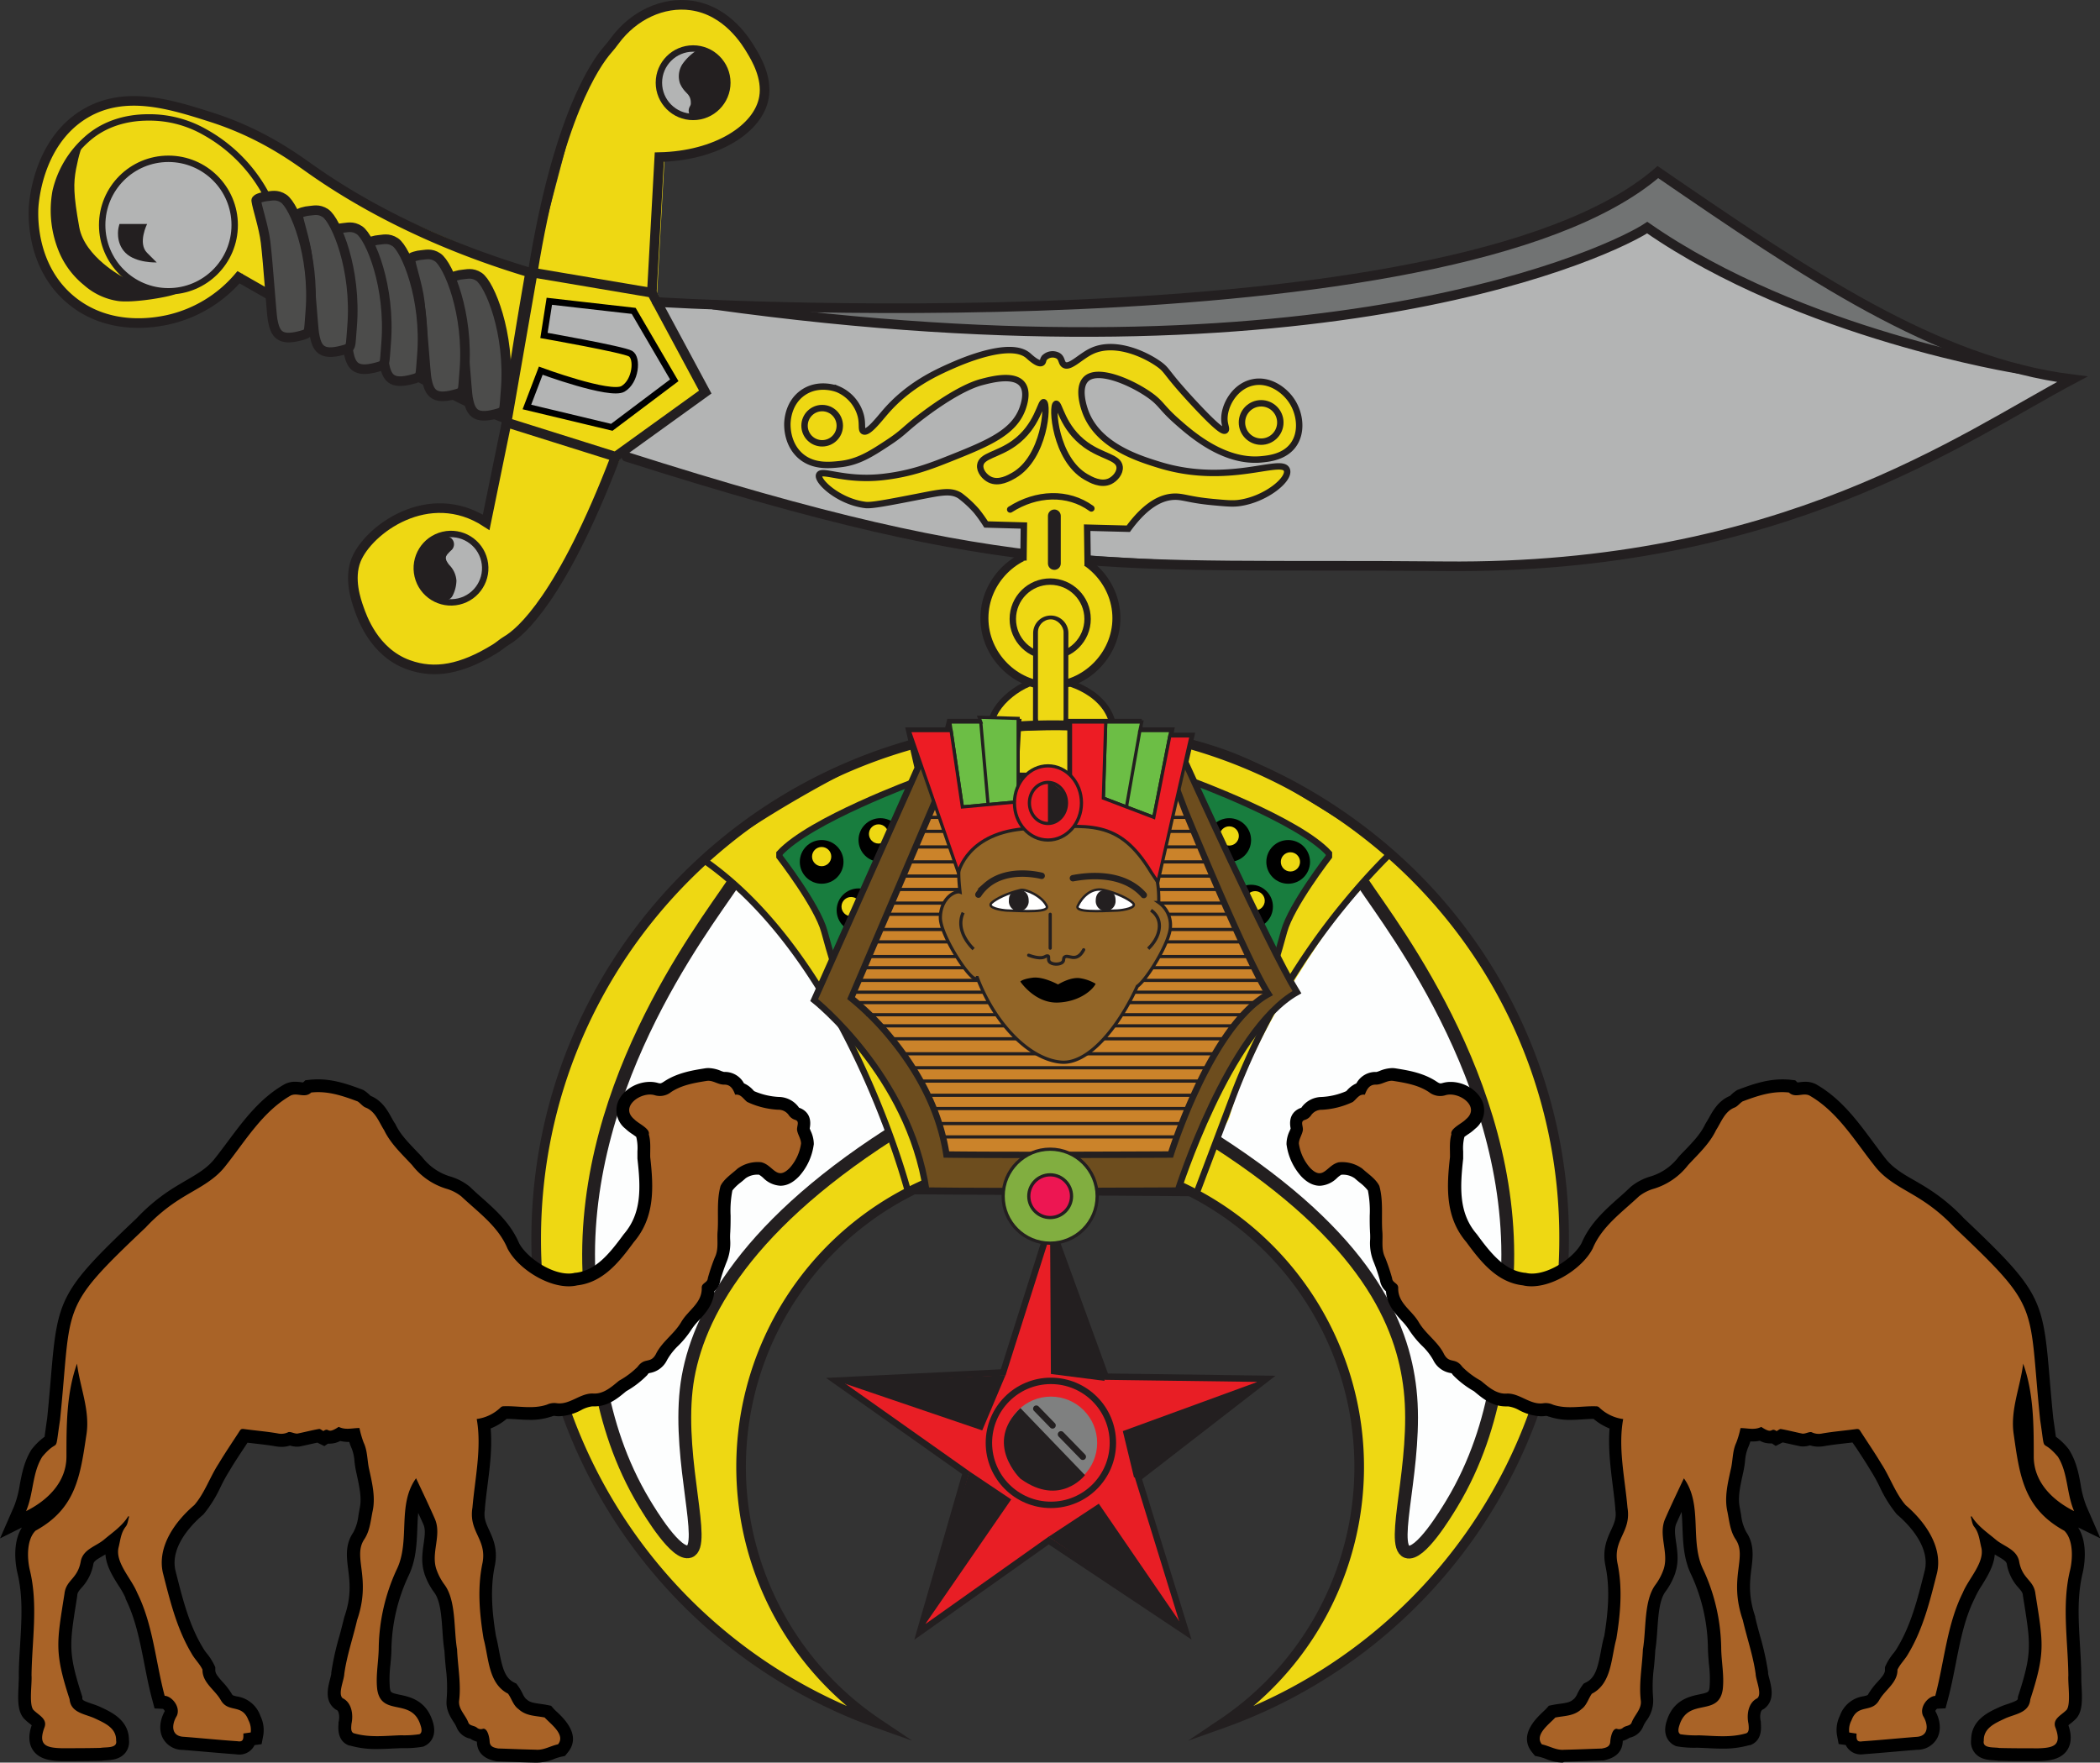 <svg xmlns="http://www.w3.org/2000/svg" viewBox="0 0 655.44 550.18"><rect x="0" y="0" width="655.44" height="550.18" fill="#333333" stroke="none"/><defs><style>.cls-1,.cls-16,.cls-17,.cls-20{fill:#eed813;}.cls-2{fill:#e81e25;}.cls-10,.cls-12,.cls-13,.cls-14,.cls-16,.cls-17,.cls-18,.cls-19,.cls-2,.cls-20,.cls-21,.cls-23,.cls-24,.cls-25,.cls-26,.cls-27,.cls-28,.cls-29,.cls-30,.cls-31,.cls-32,.cls-33,.cls-34,.cls-5,.cls-9{stroke:#231f20;}.cls-10,.cls-11,.cls-12,.cls-13,.cls-14,.cls-15,.cls-16,.cls-17,.cls-18,.cls-19,.cls-2,.cls-20,.cls-21,.cls-23,.cls-24,.cls-25,.cls-26,.cls-27,.cls-28,.cls-29,.cls-30,.cls-31,.cls-32,.cls-33,.cls-34,.cls-5,.cls-9{stroke-miterlimit:10;}.cls-12,.cls-13,.cls-15,.cls-16,.cls-2,.cls-23,.cls-24,.cls-25,.cls-5{stroke-width:2px;}.cls-3{fill:#231f20;}.cls-4{fill:#7f8080;}.cls-10,.cls-11,.cls-13,.cls-15,.cls-18,.cls-19,.cls-26,.cls-28,.cls-5,.cls-9{fill:none;}.cls-10,.cls-18,.cls-19,.cls-28,.cls-29,.cls-5{stroke-linecap:round;}.cls-12,.cls-6{fill:#b3b4b4;}.cls-7{fill:#717373;}.cls-8{fill:#d6df24;}.cls-10,.cls-14,.cls-20,.cls-9{stroke-width:3px;}.cls-11{stroke:#d6df24;}.cls-14{fill:#4c4c4b;}.cls-15{stroke:#000;}.cls-17{stroke-width:2.5px;}.cls-18{stroke-width:11px;}.cls-19,.cls-21{stroke-width:4px;}.cls-21,.cls-22{fill:#fdfefe;}.cls-23{fill:#187d3e;}.cls-24{fill:#6d4d1e;}.cls-25{fill:#cb832a;}.cls-27,.cls-29{fill:#926527;}.cls-30{fill:#fff;stroke-width:0.75px;}.cls-31{fill:#81ae40;}.cls-32{fill:#ed1652;}.cls-33{fill:#6cbe45;}.cls-34{fill:#ed1c24;}.cls-35{fill:#a96327;}</style></defs><g id="shriner"><path class="cls-1" d="M253.54,120.12a28.42,28.42,0,0,0-9.61-13c-6.71-4.81-17.86-2.28-22-1-10.34,3.13-23.67,27.59-23.67,27.59l-14.17,53.61c-.84-.15-.6-.57-3-1.19-4.67-1.18-38.66-15.62-46.8-20S99,144.28,92.72,141.46a43,43,0,0,0-7.92-2.29c-5.68-4.09-15-5.45-22.47-5.45-19.19,0-34.06,14.62-34.06,34S39.44,205.12,64.68,203c11.94-1,22.54-6.13,28.79-15.46l.45,1.24,83.35,44-7.71,32.51a24.3,24.3,0,0,0-6.64-3.27c-3.14-.78-11.64-.73-20.11,2.61-8.08.92-12.49,10.16-14.82,19.16,0,9.89,10.55,27.39,23.37,27.09,10.11,3.24,26.25-8.7,32.56-15.67s27.67-50.4,27.67-50.4l28-20.18-16.67-31,.2-3.62,1.26-22.9.87-15.82a122.68,122.68,0,0,0,13.82-2.1c6.23-1.42,13-7.87,17.12-13.93S254.2,122.34,253.54,120.12Z" transform="translate(-17.82 -102.21)"/><polygon class="cls-2" points="370.11 509.38 327.31 480.87 287.11 509.38 301.45 459.71 261.84 431.71 260.77 430.96 313.1 428.38 327.77 382.13 345.11 429.71 395.24 430.39 355.29 461.34 370.11 509.38"/><polyline class="cls-3" points="327.77 388.05 328 428.88 344.78 431.03 329.45 387.95 327.77 388.05"/><polygon class="cls-3" points="370.11 509.02 342.95 469.37 327.28 479.69 370.11 509.02"/><polyline class="cls-3" points="287.11 509.38 315.61 468.04 302.55 459.28 287.11 509.38"/><polygon class="cls-3" points="306.57 446.49 262.55 431.5 313.83 429.26 306.57 446.49"/><polygon class="cls-3" points="393.36 431.03 350.45 446.71 353.95 461.21 357.8 459.4 393.36 431.84 393.36 431.03"/><circle class="cls-2" cx="328" cy="450.38" r="19.35"/><circle class="cls-4" cx="328" cy="450.38" r="14.44"/><path class="cls-3" d="M336.31,541.73l20.15,20.93s-7.77,10.11-20.15,1.11C336.31,563.77,324.69,552.79,336.31,541.73Z" transform="translate(-17.82 -102.21)"/><line class="cls-5" x1="323.44" y1="439.7" x2="328.52" y2="444.93"/><line class="cls-5" x1="331.15" y1="447.72" x2="337.96" y2="454.72"/><path class="cls-6" d="M189.44,196.48,188,206.32s10.56,2,15.24,3.52a83.48,83.48,0,0,0,11.16,2.48s2.41,3.06,1.44,5.13-.72,5.19-3.84,6.15-10-.87-10-.87l-15.44-4.8-3.94,10.31,1.43,1.45,22.85,5.9,3-.88,18.33-14L215.12,199Z" transform="translate(-17.82 -102.21)"/><path class="cls-6" d="M222.7,196.25s87.14,8.29,99,8.75,103.36-.69,133.24-7.26,60.85-14.42,70.36-20.86l6.65-3.63s17,11,25.91,15.17,34.84,15.32,51.51,19.82,49.1,11.42,49.1,11.42l6.14.93s-63.36,38.7-102.7,46.83-57.43,14.32-137.62,11.39-112.72-5.71-150-16.2-64.33-17.84-64.33-17.84l24.21-18.37,3.79-1.81Z" transform="translate(-17.82 -102.21)"/><path class="cls-7" d="M254,197.78s124,2.13,172.14-6.54,71.76-14.39,83.36-20,25.79-15.31,25.79-15.31L566.4,177s41.47,26.64,59.13,32.87l17.65,6.24s-36.74-8.2-54.74-15-46.42-20.6-50.75-24.16-5.77-3.74-5.77-3.74-22.22,13.55-58.8,20.45-96.28,13.24-126.21,12.18S267.27,203.16,254,197.78Z" transform="translate(-17.82 -102.21)"/><path class="cls-8" d="M67.16,173.37c-.57.4-1.16.77-1.77,1.12a13.71,13.71,0,0,1,1.52-.42c1-.25,2.07-.45,3.11-.68l7.25-1.6c4-.88,6.27-5.47,5.24-9.23a7.64,7.64,0,0,0-9.23-5.24c-6.14,1.36-16.17,1.79-19.07,8.48-1.61,3.72-1.1,8,2.69,10.26,3.17,1.86,8.64,1.05,10.26-2.69Z" transform="translate(-17.82 -102.21)"/><path class="cls-9" d="M221.27,193.59l2.33-42.34c17.75-.38,31-8.79,32.67-18.66,1.08-6.25-2.58-12.31-4-14.67s-7.33-12.41-18.67-14c-8.88-1.24-18.06,3.1-23.89,11-.71,1-1.48,1.92-2.27,2.84-3.73,4.28-15.58,21.17-23.35,69.51" transform="translate(-17.82 -102.21)"/><path class="cls-9" d="M175.94,234.08l-6.38,31.17c-18-11.72-36.91,2.43-40.6,11.75-2.33,5.89,0,12.58.92,15.17s4.63,13.65,15.4,17.53c8.26,3,16.66,1.4,27.05-5,1.27-.77,2.35-1.8,3.63-2.55,4.43-2.6,17.18-13.48,34-57.37" transform="translate(-17.82 -102.21)"/><path class="cls-9" d="M183.27,187.31C151.41,177.8,129,165,114.94,155.09c-5.15-3.63-15.5-11.31-31.34-16.34-12.56-4-26.83-8.52-39.33-1-15.2,9.16-16,29.06-16,30-.06,2.64-.43,18.28,12,28.34,11.92,9.64,26.34,6.68,29.67,6a40.61,40.61,0,0,0,22.33-13.34s68.27,39.32,83.67,44.16C179,211.43,183.27,187.31,183.27,187.31Z" transform="translate(-17.82 -102.21)"/><path class="cls-10" d="M175.94,234.08l24.28,7.63,9.72,3.06q14-10.1,28-20.18l-16.67-31-37.18-6.28Z" transform="translate(-17.82 -102.21)"/><path class="cls-10" d="M222.82,196.47s247.78,15.45,312.45-40.55c46.67,32,86.67,59.33,129.33,64.67-34,18-90.66,59.42-196,58.37s-131.33,5.32-255.33-34.19" transform="translate(-17.82 -102.21)"/><path class="cls-10" d="M647.78,217.34s-67.84-10.75-115.84-44.09c-10,6.67-99.34,50.8-291.34,24.07" transform="translate(-17.82 -102.21)"/><path class="cls-11" d="M186.6,227.79" transform="translate(-17.82 -102.21)"/><path d="M202.6,243.92" transform="translate(-17.82 -102.21)"/><circle class="cls-12" cx="52.57" cy="70.25" r="20.68"/><path class="cls-3" d="M55.1,172.13h8.63s-3,6,0,9l3,3s-6.5.25-9.75-3-2.17-7.85-2.17-7.85" transform="translate(-17.82 -102.21)"/><circle class="cls-12" cx="158.6" cy="279.55" r="10.68" transform="translate(-77.81 -58.29) rotate(-13.28)"/><circle class="cls-12" cx="216.33" cy="25.82" r="10.68"/><path class="cls-3" d="M155.24,270.28a10.68,10.68,0,0,0-2.79,3.64,6.68,6.68,0,0,0,.34,5.61,11.29,11.29,0,0,0,1.42,2.13c.23.29.47.57.7.85s-.17-.27.05.05a3.78,3.78,0,0,1,.3.51c-.11-.24,0-.06,0,.09.13.42.06-.09,0,.16s0,.33,0,.49c0,.4.08-.32,0,.08A8.44,8.44,0,0,1,155,285c0,.05-.23.63-.14.42s-.19.4-.18.39a2.56,2.56,0,0,0,.89,3.42,2.53,2.53,0,0,0,3.42-.9,10.82,10.82,0,0,0,1.29-4.87,7.65,7.65,0,0,0-2.18-4.84s-.3-.37-.2-.23-.16-.23-.19-.27a8.08,8.08,0,0,1-.59-1c-.06-.12-.13-.34,0-.09-.05-.16-.1-.32-.14-.48s0-.32,0-.06c0,0,.05-.67,0-.4s.07-.19.08-.23c0-.31-.16.24,0,0s.19-.33.28-.49.17-.25,0,0a13.72,13.72,0,0,1,1.45-1.5,2.5,2.5,0,0,0,0-3.53,2.54,2.54,0,0,0-3.53,0Z" transform="translate(-17.82 -102.21)"/><path class="cls-3" d="M157.36,285.1c-.24-.17-.26-.18-.06,0l-.35-.3c-.24-.21-.46-.42-.68-.65s-.42-.46-.61-.7c.29.37-.17-.27-.22-.35s-.29-.46-.42-.7c0-.08-.44-.92-.24-.46a9.92,9.92,0,0,1-.55-1.78l-4.82,1.33,1.14,3.95,4.17-2.43c-.17-.18-.12-.17,0,0-.07-.12-.13-.25-.21-.36.12.17.08.28,0,0,0-.06-.15-.63-.09-.28s.06-.71,0-.38.06-.13.07-.18c0-.21-.1.18-.2.27l-1.11.65.19-.07H152c-.92-.88-1.22-1.09-.92-.63l.22.36.43.71,3.42-3.42a10,10,0,0,1-1.51-.9c.43.34-.21-.24-.27-.33.18.24.19.23,0,0,.11.28.12.28,0,0a2.5,2.5,0,0,0-2.74-1.79,2.46,2.46,0,0,0-2.17,2.45,14.32,14.32,0,0,1,0,2.62l3.16-2.41-.13,0,1.1.64-.09-.09.65,1.1c.12.29,0,.6-.09.87-.09.42.15-.24.21-.35l.68-1.26,1.38-2.5a2.5,2.5,0,0,0-3.93-3q4,0,2.42,2.28l-3.92-3-.24.42c-.21.36,0,0-.12.16l-.34.34c-.3.29.45-.28-.16.13l3,3.93a23.53,23.53,0,0,0,4.34-5.3,2.52,2.52,0,0,0-.89-3.42,2.56,2.56,0,0,0-3.43.9c-.26.44-.54.88-.84,1.3-.13.18-.25.36-.39.53s-.1.14,0,0l-.25.3a22,22,0,0,1-2.07,2.14,2.5,2.5,0,0,0,3,3.93,8.11,8.11,0,0,0,2.64-2.85,2.51,2.51,0,0,0-.64-3.22,2.46,2.46,0,0,0-3.28.2,3.49,3.49,0,0,0-.08,4.75,3.41,3.41,0,0,0,4.73,0l-3.93-3c-.73,1.34-1.48,2.67-2.2,4-1,1.91-.81,4.16,1.48,5a2.38,2.38,0,0,0,2.18-.44,2.6,2.6,0,0,0,1-2,14.32,14.32,0,0,0,0-2.62l-4.91.67c.58,2,2.21,3.27,4,4.21a2.5,2.5,0,0,0,3.42-3.42c-.67-1.1-1.29-2.36-2.64-2.72-1.85-.5-3.23.89-3.76,2.52a6.27,6.27,0,0,0,1.5,6.14c1.72,1.83,4.86-.07,4.18-2.44l-1.14-3.95a2.54,2.54,0,0,0-3.07-1.75,2.56,2.56,0,0,0-1.75,3.08,13.33,13.33,0,0,0,5.42,7.95,2.51,2.51,0,0,0,3.42-.89,2.58,2.58,0,0,0-.89-3.43Z" transform="translate(-17.82 -102.21)"/><path class="cls-3" d="M235.2,118a15.79,15.79,0,0,0-4.39,4.23,7,7,0,0,0-.78,5.95,8.65,8.65,0,0,0,1.73,2.66c.29.32.6.62.88.95-.21-.25.06.08.12.18a5.64,5.64,0,0,1,.31.53c.21.37,0-.05.08.19a5.58,5.58,0,0,1,.18.58c0,.16.07.32.1.48-.08-.5,0,.25,0,.3s0,.32,0,.48c0-.45,0,.06,0,.16a3.77,3.77,0,0,1-.18.57c.16-.39-.12.19-.16.27a2.54,2.54,0,0,0,.39,3,2.59,2.59,0,0,0,3,.39,19.53,19.53,0,0,0,4.73-3.33,13.68,13.68,0,0,0,3.61-5,6,6,0,0,0,.07-3.52,6.53,6.53,0,0,0-1.48-3,2.79,2.79,0,0,0-4.38.85c-.54.91-1,1.88-1.52,2.81h4.32a10.9,10.9,0,0,1-1-1.65,6.45,6.45,0,0,1-.55-1.49,2.56,2.56,0,0,0-2.41-1.84,2.52,2.52,0,0,0-2.41,1.84,30.33,30.33,0,0,0-.32,4.66l4.91-.67a6.13,6.13,0,0,1-.45-2.44l-4.92.66a29.39,29.39,0,0,1,.49,4.35h5c-.14-1.72-.58-3.37-.88-5.06-.06-.34-.07-.4,0-.16,0-.18,0-.36,0-.54a7.66,7.66,0,0,1,0-1.07c0,.23,0,.19,0-.12s.08-.34.13-.51.11-.33,0-.13a4.12,4.12,0,0,1,.27-.45l-3.93.5q1.73,1.8,3.39,3.64c1.48,1.64,4.27.33,4.27-1.76a8.41,8.41,0,0,0-3.06-6.56,2.58,2.58,0,0,0-3.53,0,2.52,2.52,0,0,0,0,3.54,6.54,6.54,0,0,1,.82.76c.11.13.11.13,0,0l.15.21c.1.18.21.36.31.55.19.35-.09-.29.05.09q.1.3.18.6a4.26,4.26,0,0,1,.1.49c-.06-.47,0,.32,0,.34l4.27-1.77c-1.11-1.23-2.25-2.44-3.4-3.64a2.52,2.52,0,0,0-3.92.51,8.42,8.42,0,0,0-1.11,5.34c.18,1.76.79,3.69.91,5.22a2.5,2.5,0,0,0,5,0,40.34,40.34,0,0,0-.66-5.68,2.5,2.5,0,0,0-4.91.67,10.74,10.74,0,0,0,.63,3.77,2.53,2.53,0,0,0,2.75,1.79,2.48,2.48,0,0,0,2.16-2.45,25,25,0,0,1,.14-3.33h-4.82a13.51,13.51,0,0,0,2.09,4.34,2.61,2.61,0,0,0,2.16,1.24,2.51,2.51,0,0,0,2.16-1.24c.55-1,1.05-2.12,1.68-3.1l-.9.9.14-.09-1.93.25.16,0-1.1-.64c-.52-.51,0,.15-.09,0a8.09,8.09,0,0,1,.28.83c.06.3.08.38.06.23s0-.07,0,.23c0-.33-.14.43,0,0a5.77,5.77,0,0,1-.76,1.22l-.24.32c.09-.12.09-.12,0,0s-.34.41-.52.61a14.1,14.1,0,0,1-4.65,3.49l3.42,3.42c2-3.43,1-7.49-1.59-10.28-.26-.28-.54-.55-.78-.85.16.21,0,0-.06-.1-.36-.46,0,.08-.13-.21-.05-.14-.11-.55-.08-.19a4.34,4.34,0,0,1,0-.51c0,.39,0-.11,0-.21a4.44,4.44,0,0,1,.19-.62c-.1.25,0,0,.08-.1s.22-.38.34-.55.33-.38.58-.62a12.13,12.13,0,0,1,1-.89c.23-.19.4-.31.79-.6a2.58,2.58,0,0,0,.9-3.42,2.53,2.53,0,0,0-3.42-.9Z" transform="translate(-17.82 -102.21)"/><path class="cls-13" d="M101.2,163.48a48.3,48.3,0,0,0-19.39-20,34.81,34.81,0,0,0-17.37-4.62c-3.11,0-12.27.15-19.75,7a31.14,31.14,0,0,0-9.49,16,32.71,32.71,0,0,0,2.24,19.22,25.54,25.54,0,0,0,7.25,9.37,19.57,19.57,0,0,0,10.25,4.75c4.89.58,15.63-1.33,17.27-2.15" transform="translate(-17.82 -102.21)"/><path class="cls-3" d="M56.19,188.7s-11.94-6.25-13.63-15.56c-1.88-10.39-1.81-13.8-1-18.18.8-4.15,1.88-8.07,3.11-9.12s-9.49,10.06-9.49,16S36,178,37.1,180.29s8.23,11.39,10.43,12.24,8.13,3.23,12.07,2.77,8.88-1,9.84-1.58S56.19,188.7,56.19,188.7Z" transform="translate(-17.82 -102.21)"/><path class="cls-14" d="M158.76,189.23c-.1-.72,2.63-1.3,3.41-1.33,1.24-.06,3-.74,5.17.72,3.31,2.25,9.75,17.51,8.3,35.39-.61,6.76.08,6.56-3.11,7.42-6.55,1.74-7.85-.67-8.65-5-.34-1.83-1.4-17.67-2.18-24.2C161.1,197.37,159.07,191.51,158.76,189.23Z" transform="translate(-17.82 -102.21)"/><path class="cls-14" d="M145.86,183.16c-.1-.73,2.63-1.31,3.42-1.34,1.24-.06,3-.73,5.16.73,3.31,2.24,9.75,17.5,8.31,35.38-.62,6.77.07,6.57-3.12,7.42-6.55,1.74-7.85-.67-8.65-4.95-.34-1.83-1.39-17.67-2.18-24.2C148.2,191.29,146.17,185.44,145.86,183.16Z" transform="translate(-17.82 -102.21)"/><path class="cls-14" d="M132.61,178.43c-.1-.73,2.64-1.31,3.42-1.34,1.24-.06,3-.73,5.17.72,3.3,2.25,9.75,17.51,8.3,35.39-.62,6.77.08,6.57-3.12,7.42-6.54,1.74-7.85-.67-8.65-5-.34-1.83-1.39-17.67-2.18-24.2C135,186.56,132.92,180.71,132.61,178.43Z" transform="translate(-17.82 -102.21)"/><path class="cls-14" d="M121.44,174.69c-.1-.73,2.64-1.3,3.42-1.34,1.24-.06,3-.73,5.17.73,3.3,2.25,9.75,17.51,8.3,35.38-.61,6.77.08,6.57-3.11,7.42-6.55,1.74-7.85-.66-8.66-4.95-.34-1.83-1.39-17.67-2.18-24.2C123.79,182.82,121.76,177,121.44,174.69Z" transform="translate(-17.82 -102.21)"/><path class="cls-14" d="M110.82,169.36c-.1-.72,2.64-1.3,3.42-1.33,1.24-.06,3-.73,5.17.72,3.3,2.25,9.75,17.51,8.3,35.39-.61,6.77.08,6.57-3.11,7.42-6.55,1.74-7.86-.67-8.66-4.95-.34-1.83-1.39-17.67-2.18-24.2C113.17,177.5,111.14,171.65,110.82,169.36Z" transform="translate(-17.82 -102.21)"/><path class="cls-14" d="M97.79,164.82c-.1-.73,2.63-1.3,3.41-1.34,1.24-.06,3-.73,5.17.73,3.3,2.25,9.75,17.5,8.3,35.38-.61,6.77.08,6.57-3.11,7.42-6.55,1.74-7.85-.66-8.65-4.95-.35-1.83-1.4-17.67-2.19-24.2C100.13,173,98.1,167.1,97.79,164.82Z" transform="translate(-17.82 -102.21)"/><path class="cls-15" d="M189.27,196.25l26.33,3,12.67,21.67-19.5,14.67-26.5-6.34,4.33-11.33s21.67,8,25.67,5.67,4.67-9.67,2.33-11-27-5.67-27-5.67Z" transform="translate(-17.82 -102.21)"/><path class="cls-16" d="M365.27,329.12c-1.52-10.2-13.59-14.87-20.68-14.87S327.1,322,327.1,329.12s10.41,12.26,17.5,12.26S366.32,336.13,365.27,329.12Z" transform="translate(-17.82 -102.21)"/><path class="cls-17" d="M366.27,295.17c0-11.65-9.9-21.08-20.67-21.08s-20.53,9.43-20.53,21.08,9.76,21.08,20.53,21.08S366.27,306.81,366.27,295.17Z" transform="translate(-17.82 -102.21)"/><circle class="cls-16" cx="327.78" cy="193.21" r="11.67"/><path class="cls-16" d="M337.26,277.17l.13-10.92-11.79-.33a45.08,45.08,0,0,0-3-4.21,34,34,0,0,0-5.12-4.75c-2.84-1.82-5.94-1.1-12.88.25-9.76,1.9-14.68,2.85-16.62,2.63-8.34-1-15.26-7.47-14.5-9.38s8,2,20,.63c8.78-1,14.91-3.4,21.12-5.88,11.58-4.62,19.7-8,22.38-15.5.35-1,1.84-5.17-.13-7.62-2.59-3.24-9.56-1.43-12.62-.63-1.52.4-7.11,2-18,10.13-6.28,4.7-6,5.37-11.13,8.75-5.37,3.54-9.39,6.13-15.12,6.75-3.22.34-8.39.9-12.38-2.63-4.47-4-4.05-10.05-4-10.62.1-1.12.51-6,4.75-9,4.93-3.49,10.59-1.3,11-1.13a12.44,12.44,0,0,1,7.13,8.25c.68,2.67,0,4.46.87,4.88,1.45.7,4.73-3.65,7-6.25,7.24-8.29,15.74-12.08,20.63-14.25,2.32-1,18.06-8.05,23.75-3.13.6.52,3.1,2.91,4.25,2.25.54-.31.26-1.07,1-1.75a3.6,3.6,0,0,1,4-.5c1.39.78,1,2.26,2,2.88,1.78,1.11,5-2.58,8.5-4.25,7-3.37,16.3.67,21,4,3,2.14,1.74,2.29,11,12.25,7.33,7.88,9.16,8.89,9.75,8.5s-.16-1.51-.25-3.25c-.22-4.33,3.06-10.48,8.75-11.75,5.22-1.18,10,2.33,12.25,5.75,2.6,3.89,3.39,9.75.5,13.75-2.77,3.82-7.72,4.28-10,4.5-11.75,1.09-22.05-8.05-26.5-12-5-4.44-4.66-5.59-9-8.5-5.87-3.93-15.77-8.05-19.25-4.5-2.89,2.94-.34,9.64,0,10.5,4.1,10.44,16.58,14.27,23,16.25,21.5,6.6,38-2.41,39.7,1.45,1.28,2.89-6.64,9.43-15.12,10.46-1.9.23-3.93.05-8-.33-7.42-.69-9.14-1.76-12-1.67-3.56.11-8.49,2-14.33,10l-12.84-.33.16,12" transform="translate(-17.82 -102.21)"/><line class="cls-18" x1="327.9" y1="229.58" x2="327.96" y2="197.63"/><rect class="cls-1" x="323.96" y="193.33" width="8" height="34.96" rx="4"/><line class="cls-19" x1="329.08" y1="175.88" x2="329.08" y2="161.04"/><path class="cls-20" d="M506,489A160.47,160.47,0,0,1,399.37,640.15a96.46,96.46,0,1,0-107.57,0A160.46,160.46,0,0,1,185.17,489c0-88.6,71.82-160,160.43-160.43,40.27-.2,77.18,14.84,106.12,40.11A159.22,159.22,0,0,1,506,489Z" transform="translate(-17.82 -102.21)"/><path class="cls-21" d="M443.44,378.09c9.33,14,49.83,66,44.5,127-1.23,14-1.64,41.06-17,66.5-1.82,3-9.92,16.43-14,15-5.45-1.92,3.5-27.81,1-50.5-2.28-20.71-13.72-47.44-60.57-77.57" transform="translate(-17.82 -102.21)"/><path class="cls-22" d="M400.27,457.08l42.63-75.49L441,380.12S404.6,427.83,400.27,457.08Z" transform="translate(-17.82 -102.21)"/><path class="cls-21" d="M246.54,378C237.2,392,196.7,444,202,505c1.22,14,1.64,41.07,17,66.5,1.82,3,9.92,16.44,14,15,5.45-1.91-3.5-27.8-1-50.5,2.28-20.7,16.56-49.49,63.41-79.63" transform="translate(-17.82 -102.21)"/><path class="cls-22" d="M289.7,457.43l-42.62-75.49,1.85-1.47C252.39,378.1,306.44,452.21,289.7,457.43Z" transform="translate(-17.82 -102.21)"/><path class="cls-13" d="M245.88,363.46a373,373,0,0,1,39.23-22.95c28.15-13.8,94.2-17.89,130.14,3.91,0,0,35.22,20.48,36.47,24.23-2.53,2.52-5.55,5.65-8.84,9.36,0,0-5.26,5.92-10.08,12.25a214.11,214.11,0,0,0-30.36,54.83L391.3,474.61,301.18,474s-18.74-72.15-63.75-103.36C250.09,360.24,245.88,363.46,245.88,363.46Z" transform="translate(-17.82 -102.21)"/><path class="cls-23" d="M389.6,345.92s33.57,12.29,43,22.67v1s-11.82,15.29-14,23.33-3.33,11.33-3.33,11.33l-27.33-54.66,1.66-3.67" transform="translate(-17.82 -102.21)"/><path class="cls-23" d="M304.1,345.92s-33.56,12.29-43,22.67v1s11.83,15.29,14,23.33,3.34,11.33,3.34,11.33l27.33-54.66-1.67-3.67" transform="translate(-17.82 -102.21)"/><circle cx="256.45" cy="269.03" r="6.82"/><circle cx="402.06" cy="269.03" r="6.82"/><circle cx="390.48" cy="282.99" r="6.82"/><circle cx="383.66" cy="262.21" r="6.82"/><circle cx="267.95" cy="284.13" r="6.82"/><circle cx="274.78" cy="262.21" r="6.82"/><circle class="cls-1" cx="256.45" cy="267.38" r="3"/><circle class="cls-1" cx="402.76" cy="269.03" r="3"/><circle class="cls-1" cx="391.75" cy="281.16" r="3"/><circle class="cls-1" cx="383.66" cy="260.94" r="3"/><circle class="cls-1" cx="265.64" cy="282.99" r="3"/><circle class="cls-1" cx="274.21" cy="260.31" r="3"/><path class="cls-24" d="M301.6,330.25l2.67,11.67-32.33,72.44s29.66,23.48,35,59.48c22.33.33,78.5,0,78.5,0s15.83-49.92,37.16-61.92c-8.66-14-34.86-71.83-34.86-71.83l1.86-8.17h-6.66l.33-1.67H373.6l-.33-2.66H351.94v17l-17.25-.25.91-16.75H314.27l-.67,2.66Z" transform="translate(-17.82 -102.21)"/><path class="cls-25" d="M311.65,344.36l-1.94,7.89-26.25,61.5a86.32,86.32,0,0,1,12.65,12.71c7,8.54,14.79,21,17.1,36.12,18.84.27,70,0,70,0s12.51-40.26,30.5-50.08c-7.31-11.46-26-57.25-26-57.25l-3.61-9.53h-3.85l.28-1.36h-8.15l-.28-2.18h-18l.57,12.55-14.62-.55L335,350l-4.47-7.82h-8.16l-.56,2.18Z" transform="translate(-17.82 -102.21)"/><line class="cls-26" x1="285.77" y1="264.37" x2="374.59" y2="264.37"/><line class="cls-26" x1="287.85" y1="259.5" x2="372.55" y2="259.5"/><line class="cls-26" x1="289.72" y1="255.13" x2="370.74" y2="255.13"/><line class="cls-26" x1="283.78" y1="269.03" x2="376.57" y2="269.03"/><line class="cls-26" x1="281.89" y1="273.46" x2="378.46" y2="273.46"/><line class="cls-26" x1="280.11" y1="277.64" x2="380.28" y2="277.64"/><line class="cls-26" x1="278.29" y1="281.9" x2="382.45" y2="281.9"/><line class="cls-26" x1="276.8" y1="285.38" x2="383.66" y2="285.38"/><line class="cls-26" x1="274.78" y1="290.13" x2="385.11" y2="290.13"/><line class="cls-26" x1="273.12" y1="294" x2="387.57" y2="294"/><line class="cls-26" x1="271.17" y1="298.58" x2="389.37" y2="298.58"/><line class="cls-26" x1="269.68" y1="302.07" x2="391.75" y2="302.07"/><line class="cls-26" x1="267.99" y1="306.02" x2="392.98" y2="306.02"/><line class="cls-26" x1="266.7" y1="312.95" x2="392.98" y2="312.95"/><line class="cls-26" x1="270.41" y1="316.74" x2="388.94" y2="316.74"/><line class="cls-26" x1="274.78" y1="320.21" x2="385.86" y2="320.21"/><line class="cls-26" x1="278.29" y1="324.25" x2="382.15" y2="324.25"/><line class="cls-26" x1="281.89" y1="328.93" x2="379.21" y2="328.93"/><line class="cls-26" x1="284.85" y1="333.29" x2="376.57" y2="333.29"/><line class="cls-26" x1="287.32" y1="337.45" x2="374.59" y2="337.45"/><line class="cls-26" x1="289.61" y1="341.88" x2="372.56" y2="341.88"/><line class="cls-26" x1="291.42" y1="346.02" x2="370.75" y2="346.02"/><line class="cls-26" x1="293.11" y1="350.71" x2="368.84" y2="350.71"/><line class="cls-26" x1="294.29" y1="354.88" x2="367.63" y2="354.88"/><line class="cls-26" x1="266.7" y1="309.71" x2="395.89" y2="309.71"/><path class="cls-27" d="M383.13,391.34c0,4.85-7.46,16.8-10.34,18.73-6.15,13.42-15.53,24.31-23.68,23.69-9.81-.75-20.73-11.76-26.28-26.41a.54.54,0,0,1-.51.36c-2.15,0-11-13.71-11-19s3.61-8.12,5.75-8.12a1.12,1.12,0,0,1,.4.07c-2-17.12,2.53-18.56,31.3-21.74,14.13-1.56,31.24,2.95,30.71,25A8.52,8.52,0,0,1,383.13,391.34Z" transform="translate(-17.82 -102.21)"/><path class="cls-26" d="M376.19,398.34c3.06-2.9,4.24-6.7,3-9.5a6,6,0,0,0-2.13-2.5" transform="translate(-17.82 -102.21)"/><path class="cls-26" d="M321.69,398.46c-.75-.73-4.67-4.66-3.88-9.37a7.6,7.6,0,0,1,.63-2" transform="translate(-17.82 -102.21)"/><path class="cls-5" d="M352.69,376.34c4.46-.83,14.19-1.92,20.75,3.87a14.89,14.89,0,0,1,1.37,1.38" transform="translate(-17.82 -102.21)"/><path class="cls-5" d="M342.94,375.59c-1.9-.44-11.17-2.39-17.38,3.12a13.88,13.88,0,0,0-2.37,2.75" transform="translate(-17.82 -102.21)"/><path class="cls-28" d="M338.88,400.38c2.9,1.05,4.31.88,5.07.47.19-.1.66-.39,1-.23s-.07,1.08.35,1.71c.65,1,3.31,1.13,4.2.16.52-.57.08-1.16.61-1.56.75-.58,2,.37,3.4.08.73-.15,1.67-.67,2.54-2.34" transform="translate(-17.82 -102.21)"/><line class="cls-29" x1="327.78" y1="295.96" x2="327.78" y2="285.38"/><path d="M336.28,408.6s4.54,6.86,11.79,6.55,11.14-4.46,11.71-5.87a13.42,13.42,0,0,0-4.63-1.69c-3.08-.63-7.1,1.92-7.1,1.92s-4.61-2.55-7.91-2.12S336.28,408.6,336.28,408.6Z" transform="translate(-17.82 -102.21)"/><path class="cls-30" d="M354.19,385c1.17-2.51,4.08-5.87,8.08-5,4.26,1,7.71,2.76,9.08,4,1.75,1.59-3.25,2.36-4.75,2.42C361,386.65,353.21,387.05,354.19,385Z" transform="translate(-17.82 -102.21)"/><path class="cls-3" d="M366,383.23c0-1.87-.81-2.71-3.09-3.07-1.9-.3-3.09,1.2-3.09,3.07a3.1,3.1,0,1,0,6.18,0Z" transform="translate(-17.82 -102.21)"/><path class="cls-30" d="M344.52,385c-1.43-3.06-6.49-5.32-8.08-5-4.27,1-7.71,2.76-9.09,4-1.75,1.59,3.25,2.36,4.75,2.42C337.7,386.65,345.5,387.05,344.52,385Z" transform="translate(-17.82 -102.21)"/><path class="cls-3" d="M332.71,383.23c0-1.87.81-2.71,3.09-3.07,1.89-.3,3.08,1.2,3.08,3.07a3.1,3.1,0,1,1-6.17,0Z" transform="translate(-17.82 -102.21)"/><circle class="cls-31" cx="327.77" cy="373.38" r="14.67"/><circle class="cls-32" cx="327.77" cy="373.38" r="6.67"/><polygon class="cls-33" points="360.11 255.13 365.45 228.04 355.78 228.04 356.36 225.38 345.11 225.38 344.36 249.13 360.11 255.13"/><polygon class="cls-33" points="300.36 251.88 317.78 250.27 317.78 224.25 305.61 223.88 306.11 225.38 296.45 225.38 300.36 251.88"/><line class="cls-33" x1="306.11" y1="225.38" x2="308.39" y2="251.14"/><line class="cls-33" x1="351.58" y1="251.88" x2="355.78" y2="228.04"/><path class="cls-34" d="M316.94,374.59s2.75-12.75,21.75-13.75,28.25-3.25,38.5,13.75l2,3,10.41-45.67h-6.66l-5,25.42-15.75-6,.75-23.75h-11v17l-16.33,4.69v3.2l-17.42,1.61-3.52-23.84H301.6Z" transform="translate(-17.82 -102.21)"/><ellipse class="cls-34" cx="327.08" cy="250.63" rx="10.46" ry="11.58"/><path class="cls-10" d="M339.6,349.75" transform="translate(-17.82 -102.21)"/><ellipse class="cls-34" cx="327.08" cy="250.63" rx="5.79" ry="6.41"/><path class="cls-3" d="M344.9,346.43v12.81s3.87-.73,4.72-2.7,1.6-4.08.73-5.84S346.12,346.29,344.9,346.43Z" transform="translate(-17.82 -102.21)"/><circle class="cls-13" cx="256.61" cy="132.88" r="5.5"/><circle class="cls-13" cx="393.62" cy="131.87" r="5.99"/><path class="cls-13" d="M347.44,228.25c-1.49.51-.31,17.26,9.33,22.84,1.41.81,4.67,2.69,7.5,1.33,1.62-.78,3.22-2.69,3-4.5-.36-3-5.37-3.17-10.5-6.83C349.3,235.74,348.46,227.9,347.44,228.25Z" transform="translate(-17.82 -102.21)"/><path class="cls-13" d="M343.6,227.75c1.48.51.3,17.26-9.33,22.84-1.42.81-4.67,2.69-7.5,1.33-1.63-.78-3.22-2.69-3-4.5.36-3,5.37-3.17,10.5-6.83C341.74,235.24,342.58,227.4,343.6,227.75Z" transform="translate(-17.82 -102.21)"/><path class="cls-5" d="M333.11,261.25c8.15-5.22,18-5.65,25.34-.33" transform="translate(-17.82 -102.21)"/></g><g id="camels"><path d="M185.58,652.39c-.27,0-.53,0-.8,0-2.75-.06-5.52-.16-8.21-.26l-3.73-.13-.32-.07c-3.71-.74-5.66-2.68-5.85-5.79a2.36,2.36,0,0,0,0-.28,7.2,7.2,0,0,1-1.89-.82l-.29-.17,0,0-.14,0a5.88,5.88,0,0,1-4.06-3.57,9.53,9.53,0,0,0-.92-1.61c-1-1.6-2.43-3.8-2.16-6.78l0-.16a46.29,46.29,0,0,0-.25-9.92c-.16-1.71-.33-3.47-.41-5.24-.34-2-.49-4.27-.64-6.44-.3-4.3-.63-9.19-2.47-11.73a21.72,21.72,0,0,1-3.16-6l0-.1c-1.08-3.32-.63-6.48-.23-9.27.34-2.37.63-4.42-.08-6-.52-1.19-1.07-2.38-1.62-3.58-.15,1.52-.21,3.13-.27,4.81-.2,4.94-.4,10.05-2.84,15A56.35,56.35,0,0,0,140,616.42c0,1.83-.17,3.66-.33,5.43a36.83,36.83,0,0,0-.18,7.14c.21,1.52.26,1.62,3.14,2.23,3.06.64,8.19,1.72,10.24,8.33,1.33,4.06-.36,6.58-2.4,7.59l-.5.25-.55.1a32,32,0,0,1-5.85.39H143l-2.68.12c-1.55.08-3.16.16-4.79.16a29.15,29.15,0,0,1-8.48-1.09l-.13,0-.13,0c-2.5-.94-3.62-3.18-3.32-6.66l0-.57.07-.29c.34-1.57.06-3.24-.61-3.57l-.44-.22-.38-.32c-3-2.52-1.94-6.52-1.26-9.17.14-.54.34-1.35.37-1.62v-.2l0-.18a86.33,86.33,0,0,1,2.56-11.47c.54-2,1-3.81,1.47-5.69l.05-.21.07-.2c2.17-6.27,1.61-10.7,1.12-14.62s-1-7.75,1.63-11.59a14.69,14.69,0,0,0,1.58-5.29c.11-.6.21-1.19.33-1.78l0-.15c.79-3.24,0-6.79-.81-10.56l-.15-.67a31,31,0,0,1-.61-3.68,13.71,13.71,0,0,0-.86-4,14.61,14.61,0,0,1-.77-2.07l-.68,0A11.06,11.06,0,0,1,124,552a6.87,6.87,0,0,1-3.11.83,4.86,4.86,0,0,1-.69,0l-1.15.77-2.18-1.08c-.87.18-1.75.38-2.65.58s-1.55.35-2.33.51a5.35,5.35,0,0,1-1.39.17,7.51,7.51,0,0,1-2.17-.35,8.4,8.4,0,0,1-2.63.41,11.18,11.18,0,0,1-1.93-.18c-2-.35-4-.58-6.1-.82l-2.6-.3-1.26,1.91c-1.46,2.22-3,4.52-4.33,6.8l-.09.14a52,52,0,0,0-2.7,4.91,40,40,0,0,1-5.21,8.43l-.19.22-.23.19c-3.1,2.66-10.12,9.64-8.52,17.11l.26,1.06c2.1,8.29,4.08,16.12,8.27,23.1l.09.16a14.28,14.28,0,0,0,1.24,1.78,18.45,18.45,0,0,1,2.24,3.46l.38.83v.9c0,1.06.8,2,2.25,3.65a22.1,22.1,0,0,1,2.91,3.79c.23.41.25.45,1.54.75a9.19,9.19,0,0,1,7.37,6.09,10.05,10.05,0,0,1,.91,6l-.53,2.81-2.21.31a5,5,0,0,1-1,1.41,5.14,5.14,0,0,1-3.76,1.53,6.35,6.35,0,0,1-1.05-.08c-3-.22-6-.48-9.06-.74q-3.72-.33-7.45-.63a7,7,0,0,1-6.27-3.61c-1.28-2.39-1.06-5.54.58-8.49a1.9,1.9,0,0,0-.55-.71l-2.64-.13-.75-2.83c-1-3.67-1.72-7.43-2.43-11.06-1.43-7.29-2.79-14.17-5.9-20.41L57,601l-.06-.14A26.79,26.79,0,0,0,54.73,597c-1.72-2.75-3.76-6-4-9.6l-1,.59c-1.74,1-2.55,1.55-2.74,2.27a14.56,14.56,0,0,1-3.75,7.59c-.93,1.1-1.21,1.46-1.31,2.34l0,.17-.33,2.08c-2.07,13.08-2.5,15.8,1.78,29l.14.42,0,.45c0,.49.07.73,2.94,1.7.86.29,1.75.59,2.65,1l.49.23c3.16,1.49,8.41,4,8.46,10a5.36,5.36,0,0,1-1.05,4c-1.7,2.2-4.41,2.35-6.2,2.45l-.84.06-.35.07h-.34c-3.24.07-6.59.1-10.25.1H37c-2.4-.07-6.69-.19-8.86-3.36-1.91-2.79-1-6.23-.42-7.82l-.59-.48a16.06,16.06,0,0,1-1.87-1.66l-.16-.17-.13-.19c-1.62-2.21-1.59-5.36-1.35-9.9,0-1.13.12-2.29.07-2.88v-.33c0-3.21.23-6.44.41-9.56.47-7.82.91-15.21-.84-22.35-.39-1.63-1.87-9.05,1.4-14.22l-6.82,3.41,4.42-10.12A32.1,32.1,0,0,0,24,565.61c.65-3.43,1.39-7.32,3.59-10.82l.15-.24.19-.22a20,20,0,0,1,3.8-3.64c.06-.41.13-.93.2-1.46.15-1.06.34-2.47.62-4.35.5-5,.86-9.16,1.17-12.88,2.06-24.41,2.79-26.82,26.72-49.49a57.84,57.84,0,0,1,11.26-9.32c1.34-.86,2.7-1.64,4-2.41,3.56-2.06,6.92-4,9.21-7,1.4-1.76,2.71-3.52,4.09-5.38C93.9,451.84,99,445,106.54,440.7l.14-.08.14-.07a7.24,7.24,0,0,1,3.17-.68,13.27,13.27,0,0,1,1.84.15l.59.07.7-.68,1.35-.15a24.29,24.29,0,0,1,2.57-.14c4.95,0,9.33,1.49,13.76,3.16l.38.14.34.22a10.26,10.26,0,0,1,1.61,1.29l.38.35c3.58,1.47,5.29,4.58,6.55,6.87.33.6.65,1.18,1,1.68l.14.21.1.21c1.39,2.91,3.72,5.34,6.18,7.92.64.67,1.28,1.35,1.91,2l.15.16a17.26,17.26,0,0,0,8.68,6.07,17.42,17.42,0,0,1,6.13,3.16l.11.09.09.09c1.05,1,2.13,2,3.28,3,4.61,4.08,9.37,8.3,12,14.51,2.3,4.33,9.64,9.49,15.47,9.49a7.88,7.88,0,0,0,1.74-.18l.23-.06.23,0c6.23-.71,10.43-5.81,14.9-11.9l.09-.12.09-.11c5.59-6.54,5.2-14.51,4.19-23.51l0-.19v-.19c0-.63,0-1.26,0-1.9a14.48,14.48,0,0,0-.29-4.15l-.11-.38-1.07-.76a14.53,14.53,0,0,1-2.24-1.73,7.34,7.34,0,0,1-2.44-8.19c1.32-3.68,5.65-6.46,10.07-6.46a9,9,0,0,1,2.66.39,2.81,2.81,0,0,0,.5.07c.13,0,.39,0,1.25-.58,4.14-2.74,8.89-3.49,12.71-4.1a7.3,7.3,0,0,1,1.14-.09,10.64,10.64,0,0,1,3.84.86,6.11,6.11,0,0,0,1,.34h.15a6.78,6.78,0,0,1,6.09,3.57,8.39,8.39,0,0,1,2.92,2.17l.25.26a22.06,22.06,0,0,0,7.67,1.81,7.82,7.82,0,0,1,6.3,3.3l0,.05c1.34.44,4.28,1.93,3.37,6.49v0c.07.2.19.47.28.71a9.82,9.82,0,0,1,1,3.92v.34l-.06.33a18.43,18.43,0,0,1-4.54,9.65c-1.93,2-3.82,2.93-5.83,2.93h0a8.16,8.16,0,0,1-5.36-2.45,7.77,7.77,0,0,0-1.32-1h-.17a6.34,6.34,0,0,0-4,1.12c-.5.45-1,.88-1.56,1.32a14,14,0,0,0-2.57,2.49,32.5,32.5,0,0,0-.56,7.85c0,1.56,0,3.17-.09,4.8v.19a18.65,18.65,0,0,0-.05,2.4,15.5,15.5,0,0,1-1.18,7.26,54.74,54.74,0,0,0-1.89,5.59,5.7,5.7,0,0,1-1.87,3.38c-.3,4.15-2.79,6.86-4.82,9.08a20.39,20.39,0,0,0-2.14,2.58,30,30,0,0,1-4.28,5.31,19.16,19.16,0,0,0-3.47,4.41l-.06.11-.06.12a7.29,7.29,0,0,1-5.27,3.88l-.41.11a3,3,0,0,0-.26.32l-.17.24-.21.21a29.3,29.3,0,0,1-6.33,4.81l-.27.22c-2.41,2-5.42,4.52-9.69,4.52l-.7,0a9.67,9.67,0,0,0-3.43,1.17,15.88,15.88,0,0,1-6.81,1.91,10,10,0,0,1-1.63-.13h0a2.93,2.93,0,0,0-.83.25l-.1,0a19.72,19.72,0,0,1-6.73,1c-1.32,0-2.61-.08-3.85-.16s-2.24-.13-3.29-.14a18.46,18.46,0,0,1-5,3c.51,6-.24,12-1,17.89-.31,2.46-.6,4.78-.8,7.08v.16l0,.15c-.43,2.61.3,4.2,1.31,6.4,1.24,2.68,2.77,6,1.82,11-1.63,7.63-.76,15.43.32,22.1.39,1.46.67,3,.94,4.45,1,5.23,1.77,8.51,4.61,10l.85.43.56.78a17.75,17.75,0,0,1,1.36,2.32,5.86,5.86,0,0,0,1,1.59l.2.15.19.16c.88.81,2,1,3.95,1.28.73.1,1.48.2,2.28.36l1.28.26.87,1c.29.31.66.66,1.05,1,2.09,2,7.63,7.26,3.29,12.57l-.89,1.09-1.37.29a15.8,15.8,0,0,0-1.94.62A14.85,14.85,0,0,1,185.58,652.39Z" transform="translate(-17.82 -102.21)"/><path class="cls-35" d="M247.28,443.92c-.6-1.63-1.37-3.18-3.4-3.15s-3.56-1.46-5.49-1.16c-3.89.62-7.8,1.28-11.13,3.49a5.57,5.57,0,0,1-5,1c-4.2-1.38-11.24,3.56-6.45,7.5,1.14,1.28,5,2.89,4.51,4.67.67,2.33.4,4.73.44,7.11,1.08,9.54,1.48,18.83-5.12,26.55-4.51,6.15-9.56,12.58-17.67,13.5-7.58,1.77-18.34-4.83-21.75-11.5-2.86-6.88-9.14-11.31-14.4-16.26a13.45,13.45,0,0,0-4.7-2.41,21.29,21.29,0,0,1-10.66-7.36c-3.18-3.46-6.69-6.62-8.76-10.93-1.66-2.6-2.71-5.9-5.85-7.08-.9-.39-1.57-1.35-2.41-1.88-4.7-1.77-9.38-3.35-14.48-2.78-2,1.88-4.3-.05-6.39.93-8.86,5.07-14.21,14.28-20.43,22.07-3.73,4.83-9.31,7.15-14.29,10.36a53.48,53.48,0,0,0-10.56,8.77c-27.18,25.74-23,23.46-26.72,60-1.8,11.94,0,5-5.54,11.54-3.2,5.08-2.69,11.49-5.08,17,6.84-3.42,12.66-9.15,12.61-17.16,0-9.66,0-19.71,3.3-28.88.9,7.31,4,14.31,3,21.73C42.89,562.71,41.69,573,28.92,580c-2.81,2.76-2.66,8.56-1.8,12.25,2.65,10.78.68,22,.54,32.91.19,2.6-.81,8.89.52,10.7,1.6,1.74,4.69,2.86,3.44,5.75-1.89,5.29.51,6.15,5.37,6.29,4.07,0,8.14,0,12.21-.1,1.61-.32,5.37.25,4.86-2.28.11-3.95-3.58-5.48-6.6-6.91s-7.53-1.66-7.92-6c-4.81-14.78-4-17.69-1.6-32.9.5-4.46,4.14-4.52,5.11-10.28.81-3.7,4.77-4.54,7.29-6.68s5.64-4.19,7.51-7.27l.28.11c-.34,1.07-.42,2.35-1.08,3.16-1.51,1.91-1.65,4.21-2.21,6.45-1.16,4.66,4,9.76,5.76,14.11,5,10,5.76,21.5,8.61,32.23,2.26.11,5.09,3.52,3.78,6.29-1.68,2.73-1.81,6.36,2.23,6.51,5.58.43,11.15,1,16.74,1.38,1.9.35,1.87-.89,1.81-2.41l2.3-.33a6.41,6.41,0,0,0-.69-3.78c-2-5.39-6.3-2.11-8.68-6.36-1.83-3.21-5.74-5.37-5.68-9.46-.83-1.78-2.43-3.27-3.38-5-4.68-7.83-6.78-16.6-9-25.3-1.79-8.19,3.88-16,9.82-21.07,3.24-3.73,4.88-8.77,7.59-12.91,2.1-3.51,4.42-6.89,6.64-10.34.33-.51.66-.58,1.29-.49,3.49.49,7,.75,10.49,1.36a5,5,0,0,0,3.35-.39c.82-.24,2.14.7,3.12.39,2.16-.45,4.3-1,6.46-1.38.37-.06.84.39,1.35.65,2-1.36.9,1.29,4.78-1.31,2.18,1.07,4.16.37,6.48.36a29.51,29.51,0,0,0,1.33,4.6c1.27,2.71,1.05,5.67,1.74,8.47.94,4.31,2,8.71,1,13.08-.58,2.89-.85,6-2.52,8.53-3.82,5.62,2.3,12-2.28,25.27-1.29,5.6-3.21,11.08-4,16.78-.06,2-2.09,6.26-.51,7.61,2.87,1.41,3.37,5.15,2.75,8-.06.88-.35,2.53.71,2.93,4.83,1.44,9.79.8,14.74.64a31.72,31.72,0,0,0,5.76-.33c1-.48.64-1.93.35-2.78-2.71-8.87-12.29-2.44-13.53-11.28-.5-4.35.46-8.78.48-13.13a60.44,60.44,0,0,1,5.5-24c4.54-9,.07-20.27,6.15-28.7,2,4.23,4,8.41,5.86,12.65,2.21,5.06-1.23,10.53.45,15.66a17.88,17.88,0,0,0,2.6,4.95c3.66,5,2.81,14,3.89,20.14.22,5.34,1.31,10.79.63,16.1-.23,2.59,2,4.39,2.87,6.7.4,1.14,1.84.94,2.69,1.64a1.85,1.85,0,0,0,1.92.34c1.43-.18,2,2.76,2.06,4,.09,1.68,1.41,1.91,2.65,2.16,3.9.13,7.8.3,11.69.38,2.5.24,4.59-1.17,7-1.68,2.44-3-2.31-6.32-4.18-8.37-2.89-.58-5.74-.4-8.15-2.61-1.68-1.2-2.15-3.28-3.27-4.82-6.22-3.19-6-11.2-7.63-17.13-1.29-7.87-2-15.85-.34-23.69,1.42-7.42-4.4-9.63-3.14-17.29.78-9.07,2.94-18.65,1.33-27.63a13.22,13.22,0,0,0,7.56-3.7,1.4,1.4,0,0,1,.9-.28c4.49-.16,9.12,1,13.48-.51a5.37,5.37,0,0,1,2.82-.47c4.2.71,7.38-3.08,11.45-3,3.33.28,5.84-2.05,8.22-4a25.57,25.57,0,0,0,5.76-4.31c2.25-3.11,4-.87,5.7-3.93,1.88-3.91,5.76-6.32,7.94-10.07s6.55-5.91,6.4-10.7c-.05-1.52,1.81-1.5,1.9-3a60.73,60.73,0,0,1,2.17-6.43c1.35-2.72.6-5.57.91-8.46.28-4.63-.36-9.4.9-13.91,1.11-2.23,3.49-3.72,5.29-5.38a10.7,10.7,0,0,1,7.38-2c3.78.84,4.8,6,8.92,1.77a14.49,14.49,0,0,0,3.53-7.61c0-1.36-.93-2.63-1.21-4s1-2.95-.72-3.41a3.83,3.83,0,0,1-2-1.59,3.92,3.92,0,0,0-3.27-1.55,25.58,25.58,0,0,1-9.61-2.43C249.78,445.22,249.06,443.64,247.28,443.92Z" transform="translate(-17.82 -102.21)"/><path d="M505.51,652.39a14.8,14.8,0,0,1-5.28-1.18,16.37,16.37,0,0,0-1.94-.62l-1.37-.29-.89-1.09c-4.35-5.31,1.2-10.58,3.28-12.57.4-.37.77-.72,1.05-1l.88-1,1.28-.26c.8-.16,1.55-.26,2.27-.36,2-.28,3.08-.47,4-1.28l.18-.16.2-.15a5.61,5.61,0,0,0,1-1.59,16.69,16.69,0,0,1,1.36-2.32l.56-.78.85-.43c2.84-1.45,3.63-4.73,4.6-10,.28-1.47.56-3,1-4.45,1.08-6.67,1.95-14.47.34-22-1-5,.56-8.39,1.79-11.07,1-2.2,1.74-3.79,1.31-6.4l0-.15,0-.16c-.19-2.3-.48-4.62-.79-7.08-.73-5.86-1.48-11.89-1-17.89a18.83,18.83,0,0,1-5-3c-1.05,0-2.13.07-3.28.14s-2.53.16-3.85.16a19.72,19.72,0,0,1-6.73-1l-.1,0a3.44,3.44,0,0,0-.81-.25,10.65,10.65,0,0,1-1.66.13,15.92,15.92,0,0,1-6.81-1.91,9.51,9.51,0,0,0-3.41-1.17l-.71,0c-4.27,0-7.28-2.51-9.7-4.52l-.26-.22a29.06,29.06,0,0,1-6.33-4.81l-.21-.21-.18-.24a1.88,1.88,0,0,0-.29-.35h0l-.37-.08a7.3,7.3,0,0,1-5.26-3.88l-.07-.12-.05-.11a19.16,19.16,0,0,0-3.47-4.41,30,30,0,0,1-4.28-5.31,20.39,20.39,0,0,0-2.14-2.58c-2-2.22-4.52-4.93-4.82-9.08a5.7,5.7,0,0,1-1.87-3.38,54.74,54.74,0,0,0-1.89-5.59,15.5,15.5,0,0,1-1.18-7.26,20.66,20.66,0,0,0-.05-2.4l0-.19c-.09-1.63-.09-3.24-.08-4.8a32.48,32.48,0,0,0-.57-7.85,13.56,13.56,0,0,0-2.56-2.49c-.54-.44-1.07-.88-1.56-1.32a6.36,6.36,0,0,0-4-1.12h-.17a7.77,7.77,0,0,0-1.32,1,8.19,8.19,0,0,1-5.36,2.45c-2,0-3.9-.93-5.77-2.86a18.61,18.61,0,0,1-4.61-9.72l-.05-.33v-.34a9.66,9.66,0,0,1,1-3.92c.1-.24.22-.51.29-.71v0c-.91-4.56,2-6.05,3.37-6.49l0-.05a7.86,7.86,0,0,1,6.31-3.3,22,22,0,0,0,7.66-1.81c.09-.08.18-.18.26-.26a8.44,8.44,0,0,1,2.91-2.17,6.8,6.8,0,0,1,6.1-3.57h.21a8.43,8.43,0,0,0,1-.34,10.7,10.7,0,0,1,3.85-.86,7.08,7.08,0,0,1,1.13.09c3.82.61,8.58,1.36,12.72,4.1.86.58,1.12.58,1.24.58a2.79,2.79,0,0,0,.51-.07,8.91,8.91,0,0,1,2.66-.39c4.42,0,8.74,2.78,10.06,6.46a7.31,7.31,0,0,1-2.44,8.19,14,14,0,0,1-2.23,1.73c-.3.21-.74.51-1.07.76l-.11.38a14.53,14.53,0,0,0-.29,4.16c0,.63,0,1.26,0,1.89v.19l0,.19c-1,9-1.4,17,4.19,23.51l.09.11.09.12c4.46,6.09,8.67,11.19,14.9,11.9l.23,0,.23.06a7.79,7.79,0,0,0,1.73.18c5.84,0,13.18-5.16,15.48-9.49,2.63-6.21,7.4-10.43,12-14.51,1.15-1,2.23-2,3.27-3l.1-.09.11-.09a17.42,17.42,0,0,1,6.13-3.16,17.26,17.26,0,0,0,8.68-6.07l.14-.16c.63-.68,1.28-1.36,1.92-2,2.46-2.58,4.78-5,6.18-7.92l.1-.22.13-.2c.32-.5.64-1.08,1-1.68,1.26-2.29,3-5.4,6.55-6.87l.38-.35a10.61,10.61,0,0,1,1.6-1.29l.35-.22.38-.14c4.42-1.67,8.81-3.16,13.76-3.16a24.44,24.44,0,0,1,2.57.14l1.35.15.7.67.58-.06a13.43,13.43,0,0,1,1.85-.15,7.24,7.24,0,0,1,3.17.68l.14.07.14.08c7.59,4.34,12.64,11.14,17.53,17.73,1.38,1.86,2.68,3.61,4,5.32,2.33,3,5.69,5,9.26,7,1.31.76,2.67,1.55,4,2.41a58,58,0,0,1,11.27,9.32c23.93,22.67,24.66,25.08,26.72,49.49.31,3.72.67,7.93,1.17,12.88.28,1.88.47,3.29.62,4.35.07.53.14,1,.2,1.46a20,20,0,0,1,3.8,3.64l.18.22.15.24c2.21,3.5,3,7.39,3.6,10.82a31.33,31.33,0,0,0,1.76,6.68l4.41,10.12L666.45,579c3.26,5.17,1.78,12.59,1.41,14.18-1.76,7.18-1.32,14.57-.86,22.39.19,3.13.38,6.36.42,9.56v.33c0,.59,0,1.75.08,2.88.24,4.54.27,7.69-1.35,9.9l-.14.19-.15.17a16,16,0,0,1-1.87,1.66c-.18.14-.4.31-.59.48.54,1.59,1.49,5-.42,7.82-2.17,3.17-6.46,3.29-8.76,3.36h-2.16c-3.65,0-7,0-10.24-.1h-.36l-.35-.07c-.12,0-.54,0-.82-.06-1.79-.1-4.51-.25-6.2-2.45a5.32,5.32,0,0,1-1.05-4c.05-6.08,5.3-8.55,8.46-10l.43-.2a28,28,0,0,1,2.7-1c2.88-1,2.9-1.21,3-1.7l0-.45.14-.42c4.28-13.17,3.85-15.89,1.78-29l-.35-2.16v-.09c-.09-.88-.37-1.24-1.31-2.34a14.64,14.64,0,0,1-3.74-7.59c-.2-.72-1-1.25-2.74-2.27l-1-.59c-.27,3.58-2.32,6.85-4,9.6a27.63,27.63,0,0,0-2.15,3.84l-.06.14-.07.14c-3.11,6.24-4.47,13.12-5.9,20.41-.71,3.63-1.45,7.39-2.43,11.06l-.75,2.83-2.64.13a1.8,1.8,0,0,0-.55.71c1.64,3,1.86,6.1.57,8.5a7,7,0,0,1-6.26,3.6c-2.49.2-5,.41-7.46.63-3,.26-6,.52-9,.74a6.35,6.35,0,0,1-1.05.08,5.14,5.14,0,0,1-3.76-1.53,5.08,5.08,0,0,1-1-1.4l-2.21-.32-.53-2.81a10,10,0,0,1,.91-6,9.19,9.19,0,0,1,7.37-6.09c1.29-.3,1.31-.34,1.53-.73a22.52,22.52,0,0,1,2.91-3.81c1.45-1.62,2.27-2.59,2.26-3.65v-.9l.38-.82a17.75,17.75,0,0,1,2.24-3.47,14.28,14.28,0,0,0,1.24-1.78l.09-.16c4.19-7,6.17-14.82,8.27-23.11l.26-1.05c1.6-7.47-5.43-14.45-8.53-17.11l-.22-.19-.19-.22a39.85,39.85,0,0,1-5.21-8.44,50.85,50.85,0,0,0-2.71-4.9l-.08-.14c-1.37-2.28-2.88-4.58-4.33-6.8L596,552.47l-2.6.3c-2.12.24-4.12.47-6.1.82a11.37,11.37,0,0,1-1.93.18,8.4,8.4,0,0,1-2.63-.41,7.51,7.51,0,0,1-2.17.35,5.3,5.3,0,0,1-1.39-.17c-.78-.16-1.56-.34-2.33-.51s-1.78-.4-2.65-.58l-2.15,1.1-1.18-.79a4.86,4.86,0,0,1-.69,0,6.84,6.84,0,0,1-3.11-.83,11.13,11.13,0,0,1-2.27.23l-.68,0a16,16,0,0,1-.77,2.07,13.69,13.69,0,0,0-.87,4,30.88,30.88,0,0,1-.6,3.68l-.15.68c-.83,3.76-1.61,7.32-.82,10.55l0,.15c.12.59.22,1.18.33,1.78a14.45,14.45,0,0,0,1.6,5.32c2.58,3.81,2.09,7.75,1.61,11.56s-1,8.35,1.12,14.62l.07.2,0,.21c.43,1.88.93,3.73,1.47,5.69a87.93,87.93,0,0,1,2.56,11.47l0,.2v.2c0,.25.23,1.06.37,1.6.68,2.65,1.71,6.65-1.26,9.17l-.38.32-.45.22c-.66.33-.94,2-.6,3.57l.06.29,0,.57c.31,3.48-.81,5.72-3.31,6.66l-.13,0-.13,0a29.2,29.2,0,0,1-8.48,1.09c-1.63,0-3.24-.08-4.8-.16l-2.67-.12h-.57a32.19,32.19,0,0,1-5.86-.39l-.54-.1-.5-.25c-2-1-3.73-3.53-2.4-7.59,2-6.61,7.18-7.69,10.24-8.33,2.88-.61,2.93-.71,3.14-2.23a36,36,0,0,0-.19-7.13c-.15-1.78-.32-3.61-.33-5.48a56.31,56.31,0,0,0-5.1-22.29c-2.45-4.9-2.65-10-2.84-15-.07-1.68-.13-3.29-.27-4.81-.56,1.2-1.11,2.41-1.64,3.61-.69,1.58-.4,3.63-.06,6,.4,2.79.85,5.95-.24,9.27l0,.1a21.73,21.73,0,0,1-3.17,6c-1.83,2.54-2.17,7.43-2.46,11.73-.15,2.17-.31,4.41-.64,6.44-.09,1.77-.25,3.53-.41,5.24a45,45,0,0,0-.25,9.92l0,.16a10.46,10.46,0,0,1-2.17,6.78,9.38,9.38,0,0,0-.91,1.61,5.88,5.88,0,0,1-4.06,3.57l-.11,0-.3.17a7.57,7.57,0,0,1-1.95.86,2.36,2.36,0,0,0,0,.28c-.19,3.11-2.14,5-5.78,5.78l-.32.06-.4,0-3.41.12c-2.68.1-5.45.2-8.2.26Z" transform="translate(-17.82 -102.21)"/><path class="cls-35" d="M443.81,443.92c.6-1.63,1.37-3.18,3.4-3.15s3.56-1.46,5.49-1.16c3.89.62,7.79,1.28,11.12,3.49a5.6,5.6,0,0,0,5.06,1c4.2-1.38,11.24,3.56,6.45,7.5-1.14,1.28-5,2.89-4.51,4.67-.68,2.33-.4,4.73-.44,7.11-1.08,9.54-1.48,18.83,5.11,26.55,4.52,6.15,9.57,12.58,17.68,13.5,7.58,1.77,18.34-4.83,21.75-11.5,2.85-6.88,9.14-11.31,14.4-16.26a13.45,13.45,0,0,1,4.7-2.41,21.33,21.33,0,0,0,10.66-7.36c3.18-3.46,6.69-6.62,8.75-10.93,1.67-2.6,2.72-5.9,5.86-7.08.9-.39,1.57-1.35,2.41-1.88,4.7-1.77,9.38-3.35,14.47-2.78,2,1.88,4.31-.05,6.39.93,8.87,5.07,14.22,14.28,20.44,22.07,3.72,4.83,9.31,7.15,14.28,10.36a53.54,53.54,0,0,1,10.57,8.77c27.18,25.74,23,23.46,26.72,60,1.8,11.94-.05,5,5.54,11.54,3.2,5.08,2.68,11.49,5.07,17-6.83-3.42-12.65-9.15-12.6-17.16,0-9.66,0-19.71-3.3-28.88-.9,7.31-4,14.31-3,21.73,1.87,13.13,3.08,23.44,15.85,30.44,2.81,2.76,2.66,8.56,1.8,12.25-2.65,10.78-.68,22-.55,32.91-.18,2.6.82,8.89-.51,10.7-1.61,1.74-4.7,2.86-3.45,5.75,1.9,5.29-.5,6.15-5.37,6.29-4.06,0-8.14,0-12.2-.1-1.61-.32-5.37.25-4.86-2.28-.11-3.95,3.57-5.48,6.6-6.91s7.53-1.66,7.92-6c4.81-14.78,4-17.69,1.6-32.9-.5-4.46-4.15-4.52-5.11-10.28-.82-3.7-4.77-4.54-7.29-6.68s-5.64-4.19-7.51-7.27l-.29.11c.35,1.07.43,2.35,1.09,3.16,1.51,1.91,1.65,4.21,2.21,6.45,1.16,4.66-4,9.76-5.76,14.11-5,10-5.76,21.5-8.61,32.23-2.26.11-5.09,3.52-3.78,6.29,1.68,2.73,1.8,6.36-2.23,6.51-5.58.43-11.16,1-16.74,1.38-1.91.35-1.87-.89-1.81-2.41L595,643a6.26,6.26,0,0,1,.69-3.78c2-5.39,6.3-2.11,8.68-6.36,1.83-3.21,5.73-5.37,5.68-9.46.82-1.78,2.43-3.27,3.37-5,4.69-7.83,6.79-16.6,9-25.3,1.8-8.19-3.88-16-9.81-21.07-3.24-3.73-4.88-8.77-7.59-12.91-2.1-3.51-4.43-6.89-6.64-10.34-.33-.51-.67-.58-1.3-.49-3.49.49-7,.75-10.48,1.36a5,5,0,0,1-3.35-.39c-.82-.24-2.14.7-3.13.39-2.15-.45-4.29-1-6.45-1.38-.37-.06-.84.39-1.35.65-2.05-1.36-.9,1.29-4.78-1.31-2.18,1.07-4.16.37-6.48.36a28.51,28.51,0,0,1-1.34,4.6c-1.26,2.71-1,5.67-1.74,8.47-.94,4.31-2,8.71-1,13.08.58,2.89.85,6,2.52,8.53,3.82,5.62-2.3,12,2.28,25.27,1.29,5.6,3.21,11.08,4,16.78.06,2,2.1,6.26.51,7.61-2.87,1.41-3.36,5.15-2.74,8,.06.88.35,2.53-.71,2.93-4.83,1.44-9.79.8-14.74.64a31.66,31.66,0,0,1-5.76-.33c-1-.48-.64-1.93-.36-2.78,2.72-8.87,12.3-2.44,13.54-11.28.5-4.35-.47-8.78-.49-13.13a60.26,60.26,0,0,0-5.49-24c-4.54-9-.07-20.27-6.15-28.7-2,4.23-4,8.41-5.86,12.65-2.21,5.06,1.22,10.53-.45,15.66a17.88,17.88,0,0,1-2.6,4.95c-3.66,5-2.81,14-3.89,20.14-.22,5.34-1.31,10.79-.64,16.1.23,2.59-2,4.39-2.86,6.7-.41,1.14-1.84.94-2.69,1.64a1.86,1.86,0,0,1-1.92.34c-1.43-.18-2,2.76-2.07,4-.09,1.68-1.4,1.91-2.64,2.16-3.9.13-7.8.3-11.7.38-2.49.24-4.59-1.17-7-1.68-2.44-3,2.31-6.32,4.18-8.37,2.88-.58,5.73-.4,8.15-2.61,1.68-1.2,2.15-3.28,3.26-4.82,6.23-3.19,6-11.2,7.64-17.13,1.29-7.87,2-15.85.34-23.69-1.42-7.42,4.4-9.63,3.14-17.29-.78-9.07-3-18.65-1.34-27.63a13.28,13.28,0,0,1-7.56-3.7,1.35,1.35,0,0,0-.89-.28c-4.5-.16-9.12,1-13.48-.51a5.39,5.39,0,0,0-2.82-.47c-4.21.71-7.39-3.08-11.46-3-3.33.28-5.83-2.05-8.21-4a25.35,25.35,0,0,1-5.76-4.31c-2.25-3.11-4-.87-5.7-3.93-1.88-3.91-5.76-6.32-7.94-10.07s-6.56-5.91-6.4-10.7c0-1.52-1.81-1.5-1.9-3a63.09,63.09,0,0,0-2.17-6.43c-1.35-2.72-.6-5.57-.91-8.46-.28-4.63.36-9.4-.91-13.91-1.1-2.23-3.48-3.72-5.29-5.38a10.67,10.67,0,0,0-7.37-2c-3.78.84-4.8,6-8.92,1.77a14.49,14.49,0,0,1-3.53-7.61c0-1.36.92-2.63,1.21-4s-1-2.95.72-3.41a3.77,3.77,0,0,0,2-1.59,4,4,0,0,1,3.28-1.55,25.67,25.67,0,0,0,9.61-2.43C441.31,445.22,442,443.64,443.81,443.92Z" transform="translate(-17.82 -102.21)"/></g></svg>